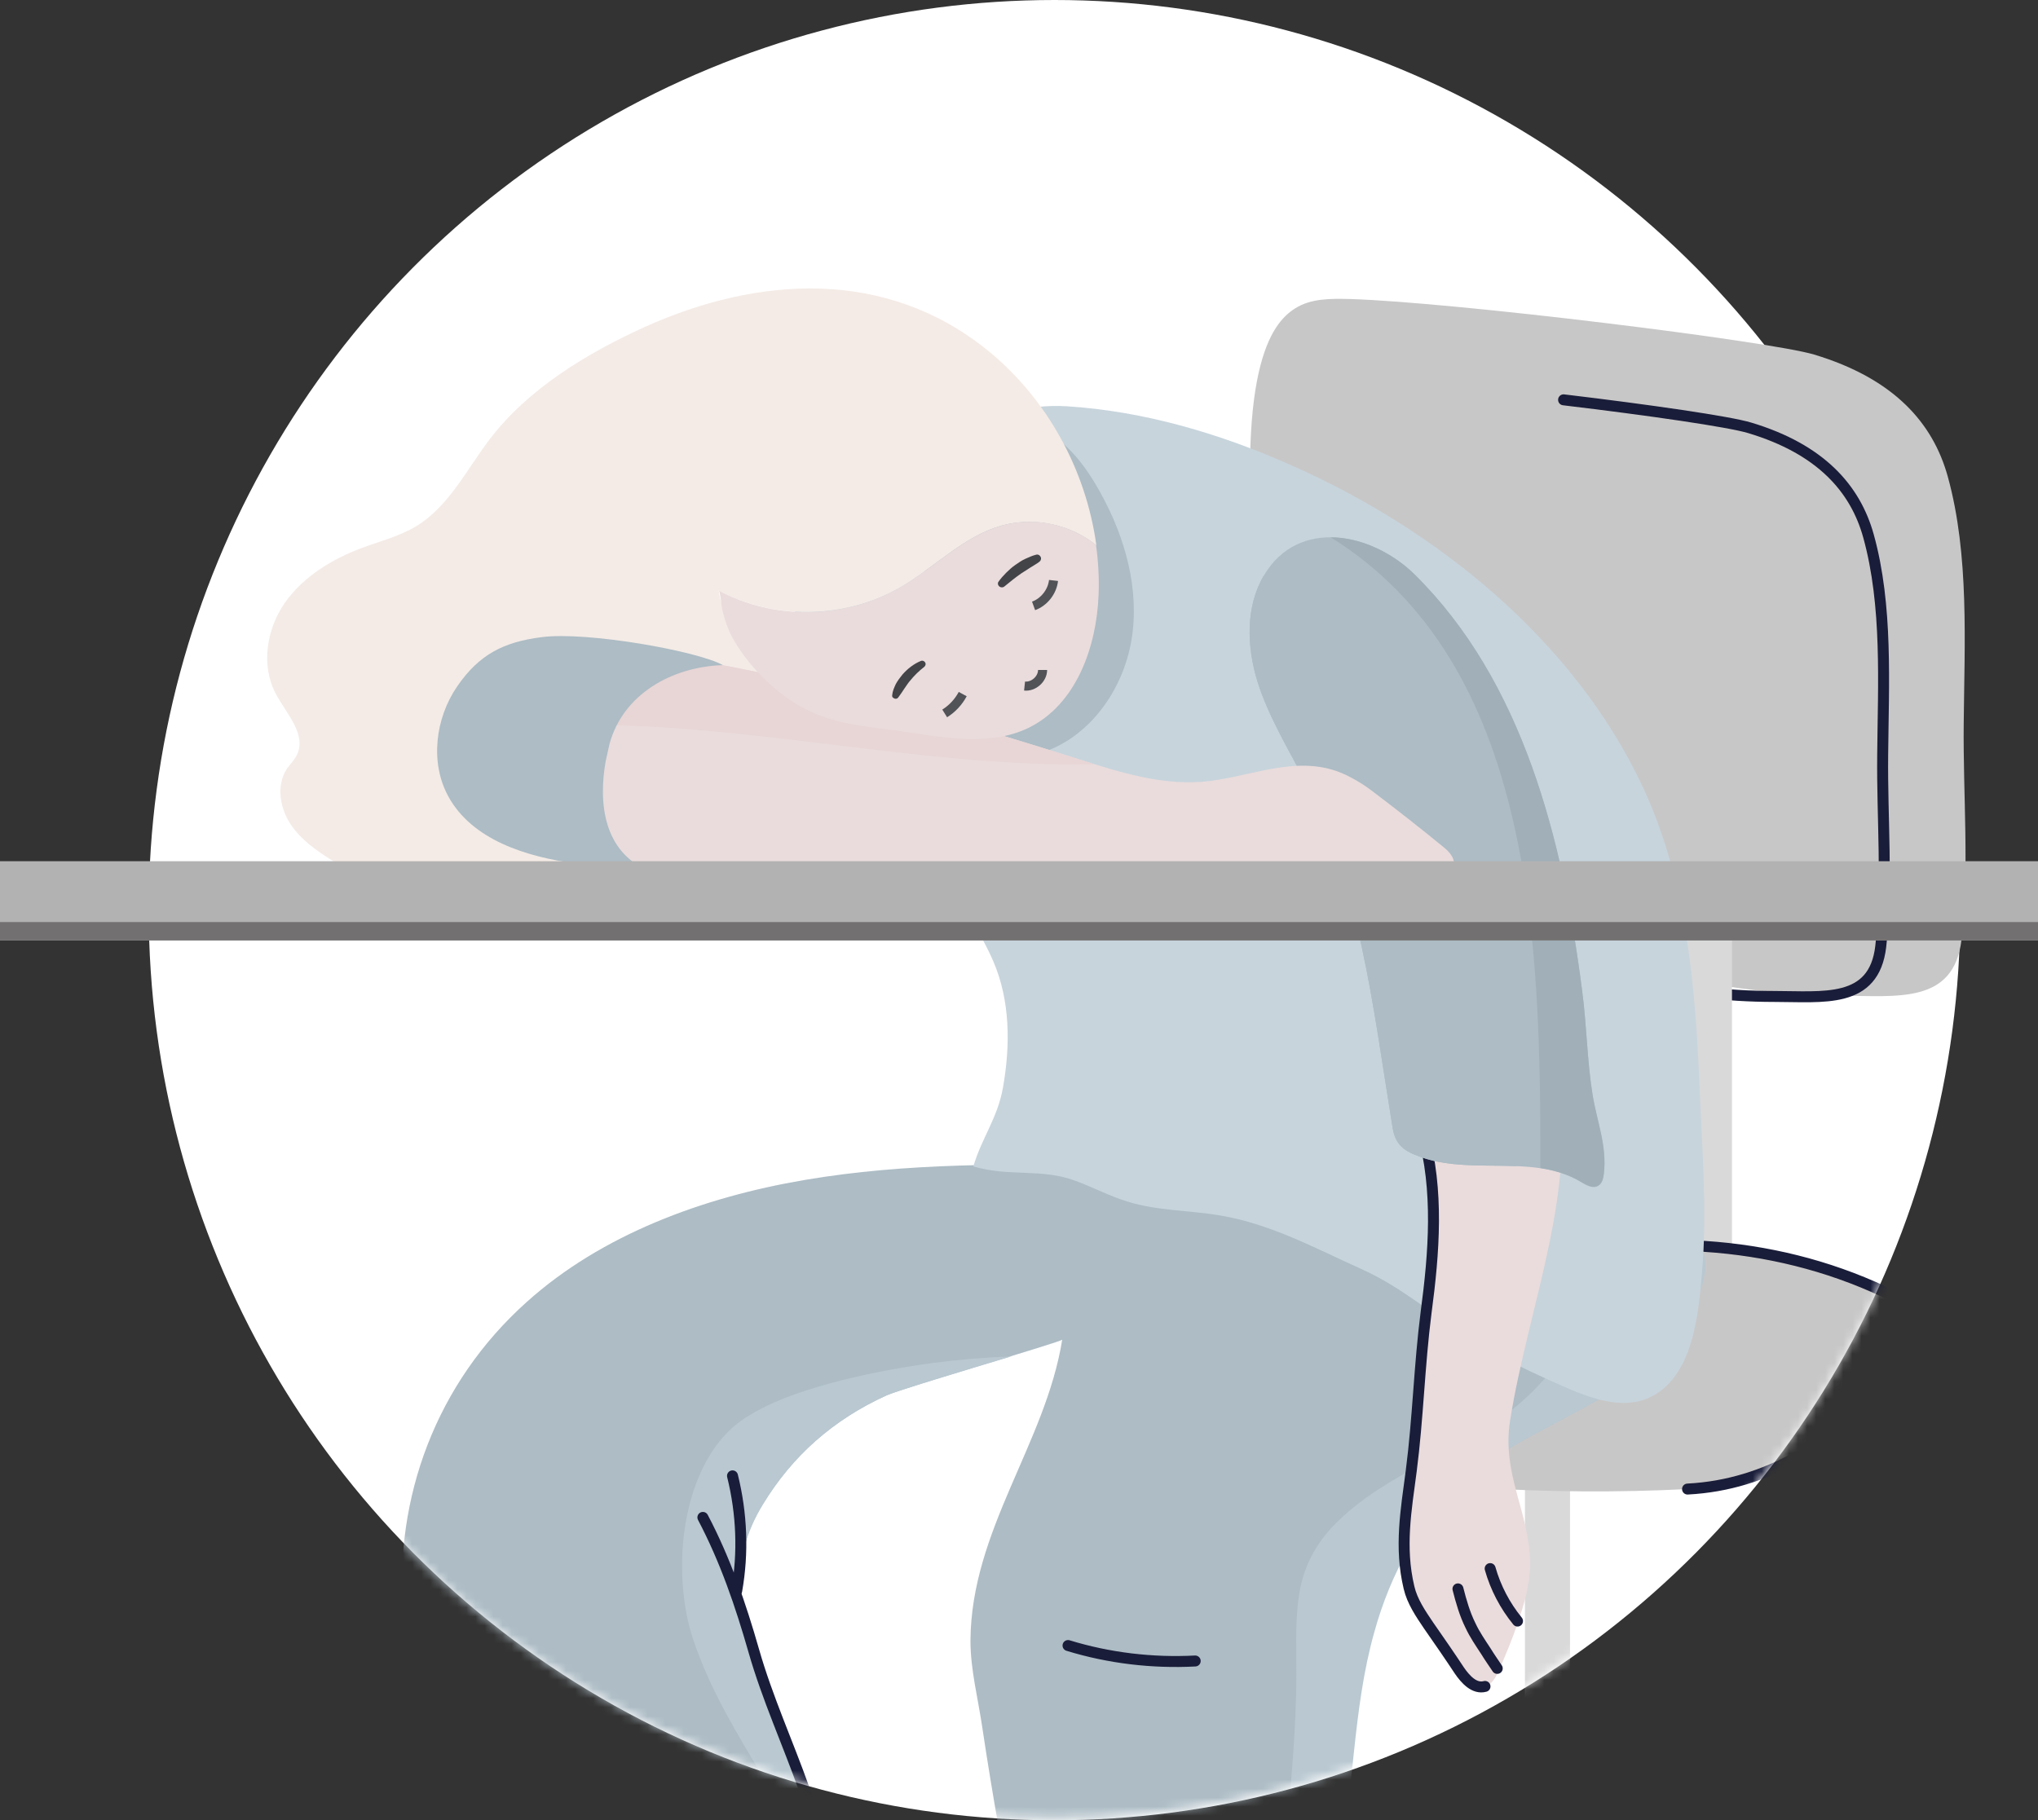 <?xml version="1.0" encoding="UTF-8"?> <svg xmlns="http://www.w3.org/2000/svg" width="225" height="201" viewBox="0 0 225 201" fill="none"><rect x="0" y="0" width="225" height="201" fill="#333333" stroke="none"/> <ellipse cx="116.418" cy="100.5" rx="100" ry="100.5" fill="white"></ellipse> <path d="M216.798 79.966C216.718 87.744 217.438 96.044 216.558 103.742C215.718 110.919 209.436 109.957 203.275 109.957C187.991 109.917 173.147 105.065 158.864 100.094C154.943 98.73 150.902 97.287 147.661 94.601C139.659 87.985 139.779 76.157 138.779 65.812C136.299 40.914 140.3 35.741 142.98 34.057C144.741 32.935 146.901 32.975 148.982 33.015C160.664 33.376 195.313 37.666 200.274 39.149C209.076 41.796 213.397 46.687 215.038 52.621C217.438 61.282 216.878 71.105 216.798 79.966Z" fill="#C8C7C7"></path> <path d="M172.622 44.15C182.149 45.288 190.965 46.568 193.169 47.243C200.99 49.59 204.829 53.928 206.287 59.189C208.42 66.869 207.922 75.544 207.851 83.437C207.78 90.334 208.42 97.694 207.638 104.52C206.891 110.884 201.31 110.031 195.835 110.031C190.539 110.031 185.313 109.355 180.158 108.288" stroke="#1A1D39" stroke-width="1.21" stroke-miterlimit="10" stroke-linecap="round" stroke-linejoin="round"></path> <mask id="mask0" maskUnits="userSpaceOnUse" x="16" y="0" width="201" height="201"> <circle cx="116.266" cy="100.478" r="100.266" fill="white"></circle> </mask> <g mask="url(#mask0)"> <path d="M173.333 144.409H168.356V220.849H173.333V144.409Z" fill="#D9D9D9"></path> <path d="M268.177 260.74L238.956 100.146L209.735 260.74" stroke="#1A1D39" stroke-width="8.963" stroke-miterlimit="10" stroke-linecap="round" stroke-linejoin="round"></path> <path d="M191.214 102.848V147.183H180.158V100.68L191.214 102.848Z" fill="#D9D9D9"></path> <path d="M207.993 142.633C209.806 143.486 211.726 144.624 212.294 146.543C213.076 149.245 210.801 151.805 208.633 153.618C201.879 159.236 195.267 163.964 186.308 164.427C170.88 165.209 155.381 164.213 140.201 161.547C138.531 161.262 136.682 160.8 135.864 159.307C134.727 157.138 136.611 154.65 138.495 153.121C146.849 146.188 157.407 142.49 167.929 139.717C181.189 136.162 195.48 136.766 207.993 142.633Z" fill="#C8C7C7"></path> <path d="M167.93 139.645C181.189 136.161 195.48 136.766 207.993 142.632C209.806 143.485 211.726 144.623 212.295 146.543C213.077 149.245 210.802 151.805 208.633 153.618C201.879 159.235 195.267 163.964 186.308 164.426" stroke="#1A1D39" stroke-width="1.21" stroke-miterlimit="10" stroke-linecap="round" stroke-linejoin="round"></path> <path d="M123.102 128.695C111.655 128.517 100.102 128.375 88.833 130.295C77.564 132.215 66.437 136.339 58.19 143.734C48.13 152.729 43.508 165.386 44.504 178.256C44.895 183.198 46.032 188.069 47.667 192.798C49.089 196.815 52.822 200.69 55.488 204.139C61.46 211.925 68.072 219.32 75.68 225.72C75.929 225.933 76.213 226.146 76.533 226.253C77.777 226.609 95.338 217.934 95.409 218.111C93.81 214.449 92.957 210.539 92.103 206.663C91.428 203.464 89.864 200.69 88.762 197.597C86.131 190.167 82.861 183.696 81.794 175.874C81.332 172.497 82.399 169.048 84.212 166.097C87.482 160.729 91.997 156.747 97.862 154.08C99.64 153.262 117.201 148.178 117.272 147.929C115.423 159.413 107.212 168.977 107.141 181.172C107.141 184.407 107.994 187.607 108.456 190.807C109.025 194.575 109.629 198.308 110.304 202.077C111.62 209.472 113.113 216.832 114.784 224.155C114.89 224.689 115.032 225.222 115.388 225.649C115.992 226.395 117.059 226.609 118.019 226.786C124.737 227.995 131.527 229.169 138.352 229.275C138.957 229.275 139.597 229.275 140.094 228.955C140.414 228.742 140.663 228.422 140.841 228.066C142.298 225.755 143.009 223.444 143.863 220.956C145.462 216.227 146.635 211.427 147.631 206.557C149.408 197.882 149.195 188.887 151.612 180.283C153.39 173.848 156.66 167.626 161.957 163.182C167.147 158.844 173.901 156.498 179.482 152.622C184.282 149.316 193.133 138.614 184.744 135.024C176.034 131.29 166.329 131.61 156.98 130.686C145.747 129.513 134.442 128.873 123.102 128.695Z" fill="#ADBCC5"></path> <path d="M102.804 150.526C99.001 151.059 95.197 151.77 91.464 152.801C88.3 153.69 85.101 154.757 82.328 156.534C79.306 158.454 77.458 161.725 76.427 165.067C75.361 168.587 75.076 172.356 75.467 176.018C75.68 177.973 76.071 179.822 76.747 181.671C77.529 183.875 78.489 186.008 79.555 188.07C81.724 192.23 84.283 196.212 86.665 200.265C87.802 202.185 88.869 204.14 89.864 206.167C90.433 207.304 90.789 208.549 91.109 209.758C91.926 212.815 92.46 215.979 93.384 219.001C94.628 218.433 95.446 218.077 95.446 218.113C93.846 214.451 92.993 210.54 92.139 206.664C91.464 203.465 89.9 200.691 88.798 197.598C86.167 190.168 82.897 183.697 81.83 175.875C81.368 172.498 82.435 169.049 84.248 166.098C87.518 160.73 92.033 156.748 97.898 154.081C99.036 153.583 106.324 151.379 111.656 149.779C108.705 149.886 105.755 150.135 102.804 150.526Z" fill="#B9C8D1"></path> <path d="M184.78 135.025C183.252 134.385 181.688 133.851 180.123 133.425C178.63 137.265 177.315 141.211 175.431 144.909C173.511 148.748 170.881 152.339 167.61 155.112C161.389 160.339 153.106 162.472 147.347 168.338C145.179 170.542 143.828 173.209 143.401 176.231C142.939 179.36 143.153 182.559 143.117 185.724C142.975 195.643 141.624 205.527 140.38 215.375C140.06 217.828 139.775 220.317 139.527 222.806C139.278 225.01 138.816 227.108 138.14 229.205V229.241C138.247 229.241 138.353 229.241 138.46 229.241C139.064 229.241 139.704 229.241 140.202 228.921C140.522 228.707 140.771 228.387 140.949 228.032C142.406 225.721 143.117 223.41 143.97 220.921C145.57 216.193 146.743 211.393 147.738 206.522C149.516 197.847 149.302 188.852 151.72 180.248C153.497 173.813 156.768 167.591 162.065 163.147C167.255 158.81 174.009 156.463 179.59 152.588C184.354 149.317 193.205 138.616 184.78 135.025Z" fill="#B9C8D1"></path> <path d="M95.446 218.112C93.846 214.45 92.993 210.54 92.14 206.664C91.464 203.464 89.9 200.691 88.798 197.598C86.985 192.478 84.71 187.501 83.217 182.275C81.759 177.191 80.088 172.284 77.6 167.556" stroke="#1A1D39" stroke-width="1.21" stroke-miterlimit="10" stroke-linecap="round" stroke-linejoin="round"></path> <path d="M181.296 86.742C186.237 97.195 187.197 109.034 187.659 120.624C187.943 127.237 188.477 133.85 187.908 140.463C187.517 145.085 186.948 152.16 182.007 154.364C179.021 155.68 175.572 154.4 172.586 153.085C169.031 151.52 165.477 149.849 162.206 147.752C158.26 145.227 154.67 142.099 150.404 140.179C145.249 137.868 140.379 135.166 134.656 134.206C131.279 133.637 127.759 133.708 124.453 132.677C122.498 132.073 120.685 131.113 118.765 130.402C114.997 128.979 111.407 129.975 107.461 128.802C108.35 125.709 110.127 123.504 110.731 120.091C111.549 115.469 111.549 110.527 109.665 106.154C106.999 100.004 102.271 95.133 96.547 91.684C92.281 89.124 80.373 88.413 80.479 83.471C80.515 81.48 81.439 79.667 82.328 77.889C86.06 70.459 89.864 62.957 95.303 56.664C100.955 50.087 108.918 44.327 117.77 44.861C126.337 45.394 134.833 47.918 142.619 51.402C158.616 58.477 173.724 70.672 181.296 86.742Z" fill="#C7D4DC"></path> <path d="M114.891 83.152C120.259 81.481 123.991 76.219 124.916 70.673C125.84 65.127 124.24 59.403 121.539 54.496C120.046 51.758 118.126 49.128 115.424 47.563C114.251 46.888 112.936 46.461 111.585 46.674C109.63 46.994 108.208 48.701 107.106 50.372C103.018 56.665 101.098 64.273 101.525 71.74C101.667 74.584 101.845 79.561 104.013 81.588C106.608 84.041 111.727 84.147 114.891 83.152Z" fill="#ADBCC5"></path> <path d="M79.342 65.198C85.457 68.469 93.277 68.362 99.285 64.913C103.16 62.709 106.359 59.189 110.661 58.016C114.215 57.056 118.197 57.909 121.041 60.22C119.903 51.865 115.566 43.972 109.025 38.675C97.792 29.609 83.75 30.462 71.237 36.08C64.874 38.959 58.262 42.941 53.996 48.594C51.472 51.936 49.517 55.954 45.926 58.123C44.078 59.225 41.98 59.758 39.954 60.505C36.648 61.749 33.484 63.669 31.458 66.549C29.431 69.464 28.792 73.446 30.427 76.575C31.6 78.779 33.84 81.055 32.809 83.294C32.524 83.899 32.062 84.361 31.671 84.894C30.427 86.814 30.924 89.445 32.275 91.294C33.626 93.143 35.617 94.387 37.572 95.56C40.203 97.16 42.904 98.76 45.891 99.4C48.486 99.933 51.187 99.684 53.853 99.329C59.328 98.547 64.731 97.231 69.957 95.347C72.872 94.316 76.107 92.645 76.676 89.623C76.996 87.916 76.356 86.139 76.427 84.397C76.676 77.001 84.425 78.068 89.367 78.495C85.528 75.33 79.982 70.104 79.342 65.198Z" fill="#F4EBE6"></path> <path d="M157.052 124.962C158.865 131.433 158.331 138.295 157.443 144.943C156.696 150.738 156.554 156.64 155.807 162.4C155.239 166.737 154.492 170.826 155.559 175.306C155.914 176.834 156.838 178.185 157.727 179.501C158.865 181.136 160.002 182.772 161.104 184.443C161.78 185.438 162.775 186.54 163.948 186.22C164.73 186.007 165.157 185.189 165.477 184.443C166.259 182.701 166.97 180.959 167.574 179.181C168.285 177.083 168.925 174.915 168.925 172.71C168.925 167.057 165.761 162.862 166.721 156.854C168.747 144.019 174.364 131.22 171.804 118.456L157.052 124.962Z" fill="#EADCDC"></path> <path d="M171.769 118.456L157.052 124.962C158.865 131.433 158.331 138.295 157.443 144.943C156.696 150.738 156.554 156.64 155.807 162.4C155.239 166.737 154.492 170.826 155.559 175.306C155.914 176.834 156.838 178.185 157.727 179.501C158.865 181.136 160.002 182.772 161.104 184.443C161.78 185.438 162.775 186.54 163.948 186.22" stroke="#1A1D39" stroke-width="1.21" stroke-miterlimit="10" stroke-linecap="round" stroke-linejoin="round"></path> <path d="M165.299 184.23C164.872 183.59 164.446 182.986 164.055 182.346C163.45 181.421 162.81 180.497 162.348 179.501C161.708 178.221 161.317 176.835 160.962 175.448" stroke="#1A1D39" stroke-width="1.21" stroke-miterlimit="10" stroke-linecap="round" stroke-linejoin="round"></path> <path d="M167.538 179.003C166.152 177.297 165.121 175.341 164.517 173.208" stroke="#1A1D39" stroke-width="1.21" stroke-miterlimit="10" stroke-linecap="round" stroke-linejoin="round"></path> <path d="M139.526 63.562C137.5 67.011 137.642 71.384 138.815 75.224C140.024 79.063 142.121 82.512 143.97 86.067C150.226 98.227 151.506 110.777 153.675 124.074C153.781 124.82 153.924 125.567 154.35 126.171C154.777 126.811 155.488 127.238 156.234 127.522C161.958 129.976 169.174 127.274 174.506 130.509C175.111 130.864 175.857 131.327 176.461 130.936C176.888 130.687 176.995 130.153 177.066 129.656C177.457 126.527 176.319 123.86 175.822 120.874C175.217 117.141 175.182 113.266 174.684 109.497C172.551 92.751 168.143 75.224 156.128 63.384C151.577 58.905 143.366 57.056 139.526 63.562Z" fill="#ADBCC5"></path> <path d="M175.822 120.874C175.217 117.141 175.182 113.265 174.684 109.497C172.551 92.751 168.143 75.223 156.128 63.384C153.675 61.002 150.191 59.331 146.92 59.331C169.352 73.303 170.098 104.057 170.063 128.98C171.627 129.229 173.12 129.655 174.506 130.473C175.111 130.829 175.857 131.291 176.461 130.9C176.888 130.651 176.995 130.118 177.066 129.62C177.421 126.527 176.284 123.825 175.822 120.874Z" fill="#A0AFB8"></path> <path d="M139.526 63.562C137.5 67.01 137.642 71.383 138.815 75.223C140.024 79.063 142.121 82.511 143.97 86.067C150.226 98.226 151.506 110.776 153.675 124.073C153.781 124.82 153.924 125.566 154.35 126.171C154.777 126.811 155.488 127.237 156.234 127.522C159.682 128.979 163.628 128.624 167.397 128.766" fill="#ADBCC5"></path> <path d="M52.467 79.845C52.36 80.236 52.289 80.627 52.218 81.019C51.329 87.098 56.804 93.107 62.314 94.635C69.708 96.698 77.493 96.413 85.101 96.378C94.308 96.342 103.515 96.626 112.758 96.378C128.719 95.951 144.467 95.204 160.429 95.666C160.749 94.884 160.038 94.067 159.362 93.533C156.803 91.436 154.172 89.374 151.541 87.383C150.759 86.778 149.906 86.245 149.017 85.783C143.898 83.081 138.815 85.569 133.554 86.245C128.684 86.849 123.849 85.356 119.192 83.863C104.866 79.312 90.077 75.117 75.218 72.628C71.023 71.917 66.971 70.886 62.669 71.632C58.119 72.45 53.711 75.508 52.467 79.845Z" fill="#EADCDC"></path> <path d="M120.828 84.396C120.259 84.218 119.726 84.041 119.157 83.863C104.831 79.312 90.042 75.117 75.183 72.628C70.988 71.917 66.936 70.886 62.634 71.632C58.119 72.45 53.711 75.508 52.431 79.845C52.325 80.236 52.254 80.627 52.183 81.019C52.076 81.73 52.076 82.476 52.112 83.187C54.316 81.267 57.231 80.165 59.684 80.165C80.302 79.134 100.422 84.752 120.828 84.396Z" fill="#E8D5D5"></path> <path d="M66.864 84.076C66.047 88.698 66.651 94.066 71.628 96.164C68.891 96.128 66.224 95.702 63.523 95.346C58.084 94.6 52.111 92.751 49.481 87.916C47.455 84.183 48.059 79.312 50.476 75.792C52.894 72.272 55.595 70.886 59.826 70.352C64.802 69.712 77.031 71.881 79.804 73.445C74.187 73.623 68.784 76.645 67.291 82.156C67.149 82.796 67.006 83.4 66.864 84.076Z" fill="#ADBCC5"></path> <path d="M110.66 58.016C106.359 59.189 103.16 62.709 99.285 64.913C93.277 68.362 85.456 68.504 79.342 65.197C79.519 65.304 79.662 67.046 79.733 67.295C79.911 68.041 80.124 68.752 80.408 69.464C80.942 70.921 84.212 76.29 89.829 78.743C93.241 80.236 97.116 80.343 100.778 80.947C105.044 81.623 109.629 82.263 113.54 80.378C118.801 77.819 121.076 71.455 121.289 65.624C121.361 63.811 121.254 61.997 121.005 60.184C118.197 57.909 114.215 57.02 110.66 58.016Z" fill="#EADCDC"></path> <path d="M113.114 75.757C114.109 75.864 115.104 74.975 115.104 73.98" stroke="#515357" stroke-miterlimit="10"></path> <path d="M114.109 66.904C115.282 66.478 116.171 65.34 116.313 64.096" stroke="#515357" stroke-miterlimit="10"></path> <path d="M110.234 64.238C110.483 63.882 110.768 63.562 111.087 63.242C111.407 62.922 111.727 62.638 112.083 62.389C112.438 62.14 112.794 61.891 113.185 61.714C113.576 61.536 113.967 61.358 114.394 61.251C114.642 61.18 114.856 61.358 114.927 61.571C114.962 61.749 114.891 61.927 114.749 62.033C114.429 62.282 114.074 62.46 113.754 62.673C113.434 62.887 113.078 63.1 112.758 63.313C112.438 63.527 112.118 63.776 111.798 64.024L110.874 64.771C110.696 64.913 110.412 64.878 110.27 64.7C110.163 64.593 110.128 64.38 110.234 64.238Z" fill="#434448"></path> <path d="M98.502 76.751C98.538 76.325 98.716 75.934 98.894 75.543C99.107 75.151 99.356 74.832 99.64 74.476C100.209 73.836 100.884 73.303 101.666 72.983C101.844 72.912 102.057 72.983 102.164 73.196C102.235 73.338 102.164 73.516 102.057 73.623C101.453 74.085 100.92 74.618 100.458 75.187C100.209 75.471 100.031 75.791 99.818 76.076C99.604 76.396 99.427 76.68 99.178 77C99.071 77.178 98.822 77.214 98.645 77.071C98.538 77.036 98.467 76.894 98.502 76.751Z" fill="#434448"></path> <path d="M104.297 78.779C105.151 78.245 105.826 77.499 106.288 76.645" stroke="#515357" stroke-miterlimit="10"></path> <path d="M81.333 175.661C82.079 171.466 81.901 167.128 80.871 162.969" stroke="#1A1D39" stroke-width="1.21" stroke-miterlimit="10" stroke-linecap="round" stroke-linejoin="round"></path> <path d="M117.913 181.705C122.427 183.092 127.226 183.661 131.954 183.412" stroke="#1A1D39" stroke-width="1.21" stroke-miterlimit="10" stroke-linecap="round" stroke-linejoin="round"></path> </g> <path d="M225 95.098H0V103.844H225V95.098Z" fill="#B3B2B2"></path> <path d="M225 101.817H0V103.844H225V101.817Z" fill="#727070"></path> </svg> 